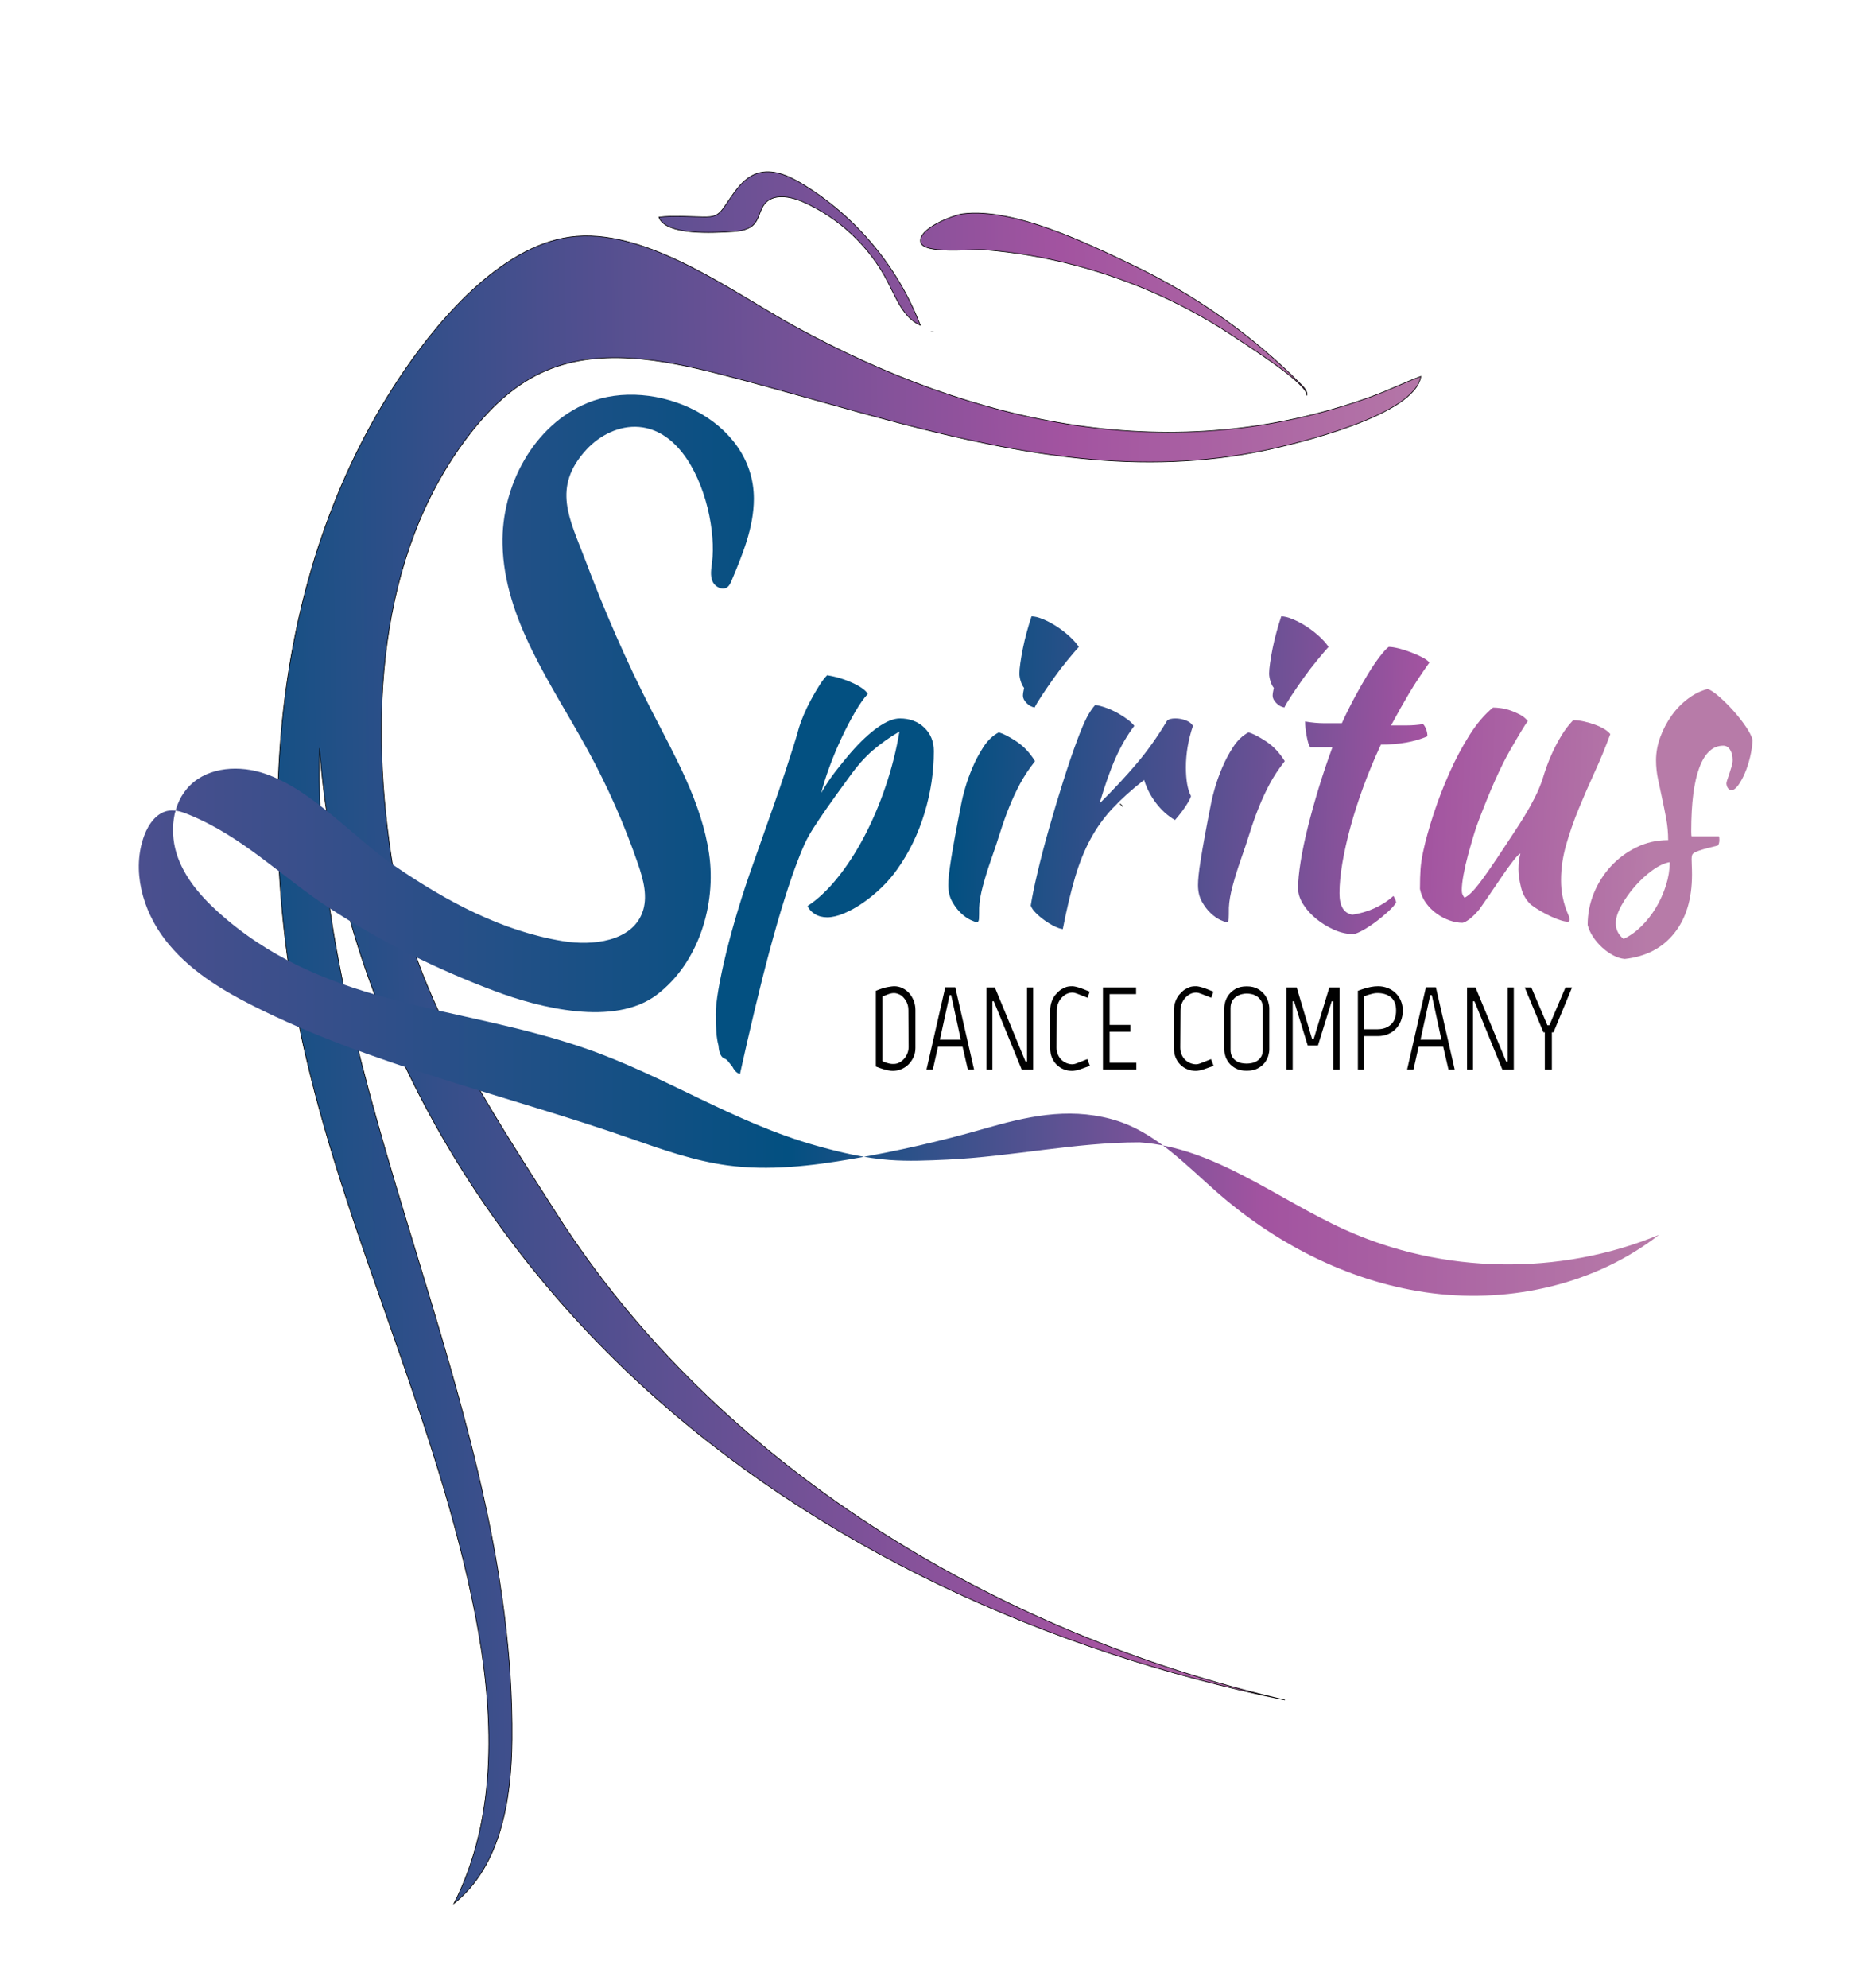<?xml version="1.0" encoding="utf-8"?>
<!-- Generator: Adobe Illustrator 23.0.0, SVG Export Plug-In . SVG Version: 6.00 Build 0)  -->
<svg version="1.1" xmlns="http://www.w3.org/2000/svg" xmlns:xlink="http://www.w3.org/1999/xlink" x="0px" y="0px"
	 viewBox="0 0 2829.48 3000" style="enable-background:new 0 0 2829.48 3000;" xml:space="preserve">
<style type="text/css">
	.st0{fill:url(#SVGID_1_);stroke:#010101;stroke-miterlimit:10;}
	.st1{fill:url(#SVGID_2_);stroke:#010101;stroke-miterlimit:10;}
	.st2{fill:url(#SVGID_3_);stroke:#010101;stroke-miterlimit:10;}
	.st3{fill:url(#SVGID_4_);stroke:#010101;stroke-miterlimit:10;}
	.st4{fill:url(#SVGID_5_);stroke:#010101;stroke-miterlimit:10;}
	.st5{fill:url(#SVGID_6_);}
	.st6{fill:url(#SVGID_7_);}
	.st7{fill:url(#SVGID_8_);}
	.st8{fill:url(#SVGID_9_);}
	.st9{fill:url(#SVGID_10_);}
	.st10{fill:url(#SVGID_11_);}
	.st11{fill:url(#SVGID_12_);}
	.st12{fill:url(#SVGID_13_);}
	.st13{fill:url(#SVGID_14_);}
	.st14{fill:url(#SVGID_15_);}
	.st15{fill:#010101;}
</style>
<g id="dancer">
	<g id="Dancer_1_">
		<linearGradient id="SVGID_1_" gradientUnits="userSpaceOnUse" x1="266.086" y1="1234.511" x2="2231.997" y2="1207.764">
			<stop  offset="0" style="stop-color:#035081"/>
			<stop  offset="0.293" style="stop-color:#4B4F8E"/>
			<stop  offset="0.684" style="stop-color:#A253A0"/>
			<stop  offset="1" style="stop-color:#B77BA8"/>
		</linearGradient>
		<path class="st0" d="M1691.09,1213.02c1.41,1.41,2.75,2.75,4.15,4.15"/>
		<linearGradient id="SVGID_2_" gradientUnits="userSpaceOnUse" x1="271.349" y1="1621.41" x2="2237.26" y2="1594.663">
			<stop  offset="0" style="stop-color:#035081"/>
			<stop  offset="0.293" style="stop-color:#4B4F8E"/>
			<stop  offset="0.684" style="stop-color:#A253A0"/>
			<stop  offset="1" style="stop-color:#B77BA8"/>
		</linearGradient>
		<path class="st1" d="M840.3,1831.77c-102.08-160.02-215.07-328.21-246.4-518.57c-37.03-224.79-25.41-473.58,112.78-654.79
			c29.92-39.28,66.18-75.12,110.95-95.96c83.42-38.93,181.28-20.42,270.48,2.46c180.58,46.32,358.55,107.99,543.98,126.93
			c92.2,9.42,186.36,7.16,277.22-12.01c50.78-10.71,227.09-53.11,235.96-111.73c-24.96,9.2-49.64,21.47-75.06,30.67
			c-298.54,108.01-598.62,42.86-870.81-106.51c-92.37-50.69-216.9-144.04-328.28-135.66c-107.01,7.95-203.67,119.82-259.5,201.13
			c-203.6,296.32-231.27,686.76-149.74,1036.86c66.67,286.32,199.87,554.76,255.91,843.33c28.23,145.38,34.85,302.86-32.31,434.86
			c70.75-56.53,86.73-156.85,87.58-247.39c4.65-510.33-304.69-986.1-290.54-1496.22c26.54,365.38,213.74,709.99,482.95,958.43
			s615.72,404.52,974.62,478.09C1503.69,2465.44,1082.55,2211.65,840.3,1831.77z"/>
		<linearGradient id="SVGID_3_" gradientUnits="userSpaceOnUse" x1="255.81" y1="479.248" x2="2221.721" y2="452.501">
			<stop  offset="0" style="stop-color:#035081"/>
			<stop  offset="0.293" style="stop-color:#4B4F8E"/>
			<stop  offset="0.684" style="stop-color:#A253A0"/>
			<stop  offset="1" style="stop-color:#B77BA8"/>
		</linearGradient>
		<path class="st2" d="M1965.3,581.17c4.29,4.36,8.87,9.72,7.96,15.77c2.53-16.97-89.41-74.98-103.77-84.69
			c-36.96-25.13-76.1-47.1-116.72-65.68c-83.85-38.3-174.38-62.23-266.33-69.63c-18.44-1.48-93.49,7.39-96.52-11.97
			c-3.17-20.49,50.34-40.62,63.99-42.24c77.3-9.43,187.9,44.7,255.77,77.09C1804.44,445.02,1891.59,506.34,1965.3,581.17z"/>
		<linearGradient id="SVGID_4_" gradientUnits="userSpaceOnUse" x1="254.582" y1="388.962" x2="2220.492" y2="362.215">
			<stop  offset="0" style="stop-color:#035081"/>
			<stop  offset="0.293" style="stop-color:#4B4F8E"/>
			<stop  offset="0.684" style="stop-color:#A253A0"/>
			<stop  offset="1" style="stop-color:#B77BA8"/>
		</linearGradient>
		<path class="st3" d="M1060.8,327.45c7.46,0.14,15.35,0.21,21.75-3.59c4.65-2.75,7.96-7.18,11.05-11.55
			c13.87-19.85,26.96-43.3,50.05-50.76c22.67-7.32,46.96,3.59,67.37,15.91c80.89,48.86,144.74,125.24,178.54,213.52
			c-25.34-11.4-36.26-40.48-48.93-65.19c-27.39-53.43-73.5-96.94-128.41-121.16c-19.15-8.45-45.06-13.02-58.01,3.38
			c-6.9,8.73-7.81,21.19-15.07,29.64c-7.96,9.29-21.4,11.26-33.65,11.97c-26.33,1.55-100.39,6.41-110.67-21.82
			C1015.81,325.2,1039.04,327.03,1060.8,327.45z"/>
		<linearGradient id="SVGID_5_" gradientUnits="userSpaceOnUse" x1="256.315" y1="516.367" x2="2222.226" y2="489.62">
			<stop  offset="0" style="stop-color:#035081"/>
			<stop  offset="0.293" style="stop-color:#4B4F8E"/>
			<stop  offset="0.684" style="stop-color:#A253A0"/>
			<stop  offset="1" style="stop-color:#B77BA8"/>
		</linearGradient>
		<path class="st4" d="M1409.49,500.71c-1.41,0-2.75,0-4.15,0"/>
	</g>
</g>
<g id="spiritus">
	<linearGradient id="SVGID_6_" gradientUnits="userSpaceOnUse" x1="209.6" y1="1275.687" x2="2504.908" y2="1275.687">
		<stop  offset="0" style="stop-color:#4B4F8E"/>
		<stop  offset="0.427" style="stop-color:#035081"/>
		<stop  offset="0.74" style="stop-color:#A253A0"/>
		<stop  offset="1" style="stop-color:#B77BA8"/>
	</linearGradient>
	<path class="st5" d="M1030.29,683.37c35.97,45.81,50.62,120.97,44.77,165.91c-1.21,9.32-2.98,19.16,0.63,27.84
		c3.61,8.68,15.23,14.69,22.68,8.96c3.09-2.38,4.73-6.15,6.24-9.74c16.65-39.62,33.58-80.56,33.63-123.53
		c0.14-119.8-150.43-186.14-250.92-144.8c-81.67,33.6-130.5,125.23-128.56,213.52c2.49,113.51,74.44,211.52,128.93,311.12
		c29.86,54.59,55.1,111.7,75.37,170.53c8.34,24.22,15.81,51.05,6.49,74.91c-16.69,42.74-74.37,49.7-119.65,42.29
		c-92.63-15.17-176.35-60.53-253.01-112.87c-62.61-42.74-124.2-114.84-196.61-139.79c-37.95-13.07-84.28-10.75-113.02,17.26
		c-28.09,27.38-32.11,72.91-18.47,109.69c13.64,36.78,41.88,66.2,71.78,91.6c159.07,135.12,353.55,130.7,541.83,195.52
		c121.61,41.87,224.27,111.87,349.9,147.26c36.24,10.21,73.12,18.86,110.67,21.65c28.87,2.15,57.88,0.82,86.8-0.51
		c97.98-4.51,193.66-26.09,290.86-26.09c112.57,7.68,206.39,84.74,309.12,131.42c148.33,67.42,324.64,70.42,475.18,8.09
		c-95.1,74.14-221.61,103.12-341.28,88.34c-119.68-14.78-232.22-71.17-323.35-150.14c-50.83-44.04-96.92-95.57-163.39-113.12
		c-66.35-17.52-127.11-3.46-191.58,15.01c-65.1,18.64-131.2,33.76-197.93,45.27c-62.6,10.79-126.62,18.41-189.56,9.79
		c-49.5-6.77-97.04-23.41-144.19-39.94c-187.71-65.84-394.32-111.33-571.91-200.99c-49.83-25.16-98.7-55.54-132.65-99.85
		c-33.95-44.31-50.72-105.05-31.14-157.33c6.5-17.36,19.13-34.87,37.52-37.26c9.93-1.29,19.82,2.11,29.1,5.87
		c82.42,33.38,140.66,94.28,213.34,141.6c77.84,50.67,161.67,91.91,248.53,124.66c68.07,25.66,181.09,54.26,245.04,5.93
		c63.46-47.96,90.26-136.59,79.18-212.65c-11.32-77.7-51.65-147.56-87.42-217.46c-37.71-73.67-70.65-149.5-99.86-226.91
		c-22.99-60.92-50.91-108.71,2.23-166.05c20.25-21.85,49.67-36.51,79.36-33.99C991.55,646.65,1013.3,661.74,1030.29,683.37z"/>
	<g>
		<linearGradient id="SVGID_7_" gradientUnits="userSpaceOnUse" x1="1435.572" y1="1328.469" x2="2625.818" y2="1368.59">
			<stop  offset="0" style="stop-color:#035081"/>
			<stop  offset="0.278" style="stop-color:#4B4F8E"/>
			<stop  offset="0.59" style="stop-color:#A253A0"/>
			<stop  offset="0.886" style="stop-color:#B77BA8"/>
		</linearGradient>
		<path class="st6" d="M1358.62,1084.3c-9.44,0-20.56,4.5-33.34,13.49c-12.79,9-26.46,21.84-41.01,38.51
			c-12.98,15.37-22.63,27.43-28.91,36.2c-6.3,8.78-11.41,16.9-15.34,24.36c2.75-11.41,6.88-24.57,12.39-39.5
			c5.5-14.91,11.6-29.51,18.29-43.77c6.68-14.26,13.57-27.42,20.65-39.5c7.08-12.06,13.37-20.95,18.88-26.66
			c-2.76-5.27-10.23-10.75-22.42-16.46c-12.2-5.7-25.18-9.65-38.94-11.85c-3.54,3.52-7.48,8.67-11.8,15.47
			c-4.33,6.81-8.56,14.05-12.69,21.72c-4.13,7.68-7.77,15.25-10.92,22.71c-3.15,7.47-5.51,13.82-7.08,19.09
			c-1.97,7.47-4.63,16.46-7.97,26.99c-3.35,10.53-7.67,23.92-12.98,40.15c-5.31,16.24-11.9,35.44-19.77,57.6
			c-7.87,22.17-17.11,48.38-27.73,78.66c-8.66,24.14-16.52,47.95-23.6,71.42c-7.08,23.47-13.08,45.31-18,65.5
			c-4.92,20.18-8.76,38.28-11.51,54.31c-2.76,16.01-4.13,28.63-4.13,37.85c0,10.09,0.3,19.09,0.89,26.99
			c0.59,7.9,1.67,14.7,3.25,20.41c0.78,11.41,3.93,17.99,9.44,19.75c1.96,0.87,3.63,2.19,5.02,3.95c1.37,1.75,3.63,4.61,6.79,8.56
			c3.14,6.14,6.88,9.65,11.21,10.53c7.08-32.04,14.46-64.18,22.13-96.44c7.67-32.25,15.34-62.65,23.01-91.17
			c7.67-28.53,15.14-54.31,22.42-77.35c7.27-23.04,13.66-41.57,19.18-55.62c3.93-10.53,7.57-19.42,10.92-26.66
			c3.34-7.24,7.67-15.03,12.98-23.37c5.31-8.33,12.1-18.43,20.36-30.28s19.47-27.42,33.63-46.74c11.8-16.67,23.69-30.17,35.7-40.48
			c12-10.31,25.47-19.85,40.42-28.63c-4.72,28.09-11.71,55.74-20.95,82.94c-9.25,27.22-20.06,52.56-32.45,76.03
			c-12.39,23.48-25.87,44.22-40.42,62.21c-14.56,18-29.5,32.04-44.84,42.13c1.96,4.83,5.61,8.89,10.92,12.18s11.51,4.94,18.59,4.94
			c7.47,0,15.93-1.98,25.37-5.92c9.44-3.95,19.08-9.32,28.91-16.13c9.83-6.8,19.27-14.58,28.32-23.37
			c9.04-8.77,16.91-17.99,23.6-27.65c17.7-25.01,31.27-52.99,40.71-83.93c9.44-30.94,14.16-62.21,14.16-93.8
			c0-14.48-4.82-26.33-14.46-35.55C1385.85,1088.91,1373.56,1084.3,1358.62,1084.3z"/>
		<linearGradient id="SVGID_8_" gradientUnits="userSpaceOnUse" x1="1438.327" y1="1246.75" x2="2628.572" y2="1286.87">
			<stop  offset="0" style="stop-color:#035081"/>
			<stop  offset="0.278" style="stop-color:#4B4F8E"/>
			<stop  offset="0.59" style="stop-color:#A253A0"/>
			<stop  offset="0.886" style="stop-color:#B77BA8"/>
		</linearGradient>
		<path class="st7" d="M1534.45,1118.86c-11.02-7.24-19.87-11.74-26.55-13.49c-9.05,4.83-16.82,12.29-23.31,22.38
			c-6.49,10.1-12,20.52-16.52,31.27c-4.53,10.76-8.17,20.96-10.92,30.61c-2.76,9.66-4.53,16.68-5.31,21.06
			c-3.94,19.75-7.18,36.65-9.74,50.69c-2.56,14.05-4.63,26-6.2,35.88c-1.58,9.87-2.66,17.77-3.25,23.7
			c-0.59,5.92-0.89,10.86-0.89,14.81c0,9.66,1.96,18,5.9,25.01c3.93,7.02,8.35,12.84,13.28,17.44c4.91,4.61,9.74,8,14.46,10.2
			c4.72,2.19,7.86,3.29,9.44,3.29c1.96,0,3.04-1.65,3.25-4.94c0.19-3.29,0.29-8.89,0.29-16.79c0.39-9.65,2.36-20.95,5.9-33.9
			c3.54-12.94,7.47-25.56,11.8-37.85c5.11-14.48,9.74-28.31,13.87-41.47c4.13-13.17,8.65-25.89,13.57-38.18
			c4.91-12.28,10.42-24.13,16.52-35.55c6.09-11.41,13.66-22.81,22.72-34.23C1554.9,1136.09,1545.46,1126.1,1534.45,1118.86z"/>
		<linearGradient id="SVGID_9_" gradientUnits="userSpaceOnUse" x1="1446.805" y1="995.24" x2="2637.05" y2="1035.36">
			<stop  offset="0" style="stop-color:#035081"/>
			<stop  offset="0.278" style="stop-color:#4B4F8E"/>
			<stop  offset="0.59" style="stop-color:#A253A0"/>
			<stop  offset="0.886" style="stop-color:#B77BA8"/>
		</linearGradient>
		<path class="st8" d="M1546.25,1038.22c-1.18,5.27-1.77,9.22-1.77,11.85c0,3.52,1.77,7.14,5.31,10.86
			c3.54,3.73,7.67,6.04,12.39,6.91c1.57-3.51,5.11-9.43,10.62-17.77c5.5-8.33,11.6-17.22,18.29-26.66
			c6.68-9.43,13.57-18.43,20.65-26.99c7.08-8.56,12.78-15.24,17.11-20.08c-3.15-4.82-7.67-9.98-13.57-15.47
			c-5.9-5.48-12.39-10.53-19.47-15.14c-7.08-4.61-14.07-8.33-20.95-11.19c-6.89-2.85-12.69-4.28-17.41-4.28
			c-2.36,7.02-4.72,14.81-7.08,23.37c-2.36,8.56-4.33,16.79-5.9,24.68c-1.58,7.9-2.86,15.25-3.84,22.05
			c-0.99,6.81-1.48,12.18-1.48,16.13c0,3.52,0.68,7.47,2.06,11.85C1542.61,1032.74,1544.28,1036.03,1546.25,1038.22z"/>
		<linearGradient id="SVGID_10_" gradientUnits="userSpaceOnUse" x1="1439.004" y1="1226.658" x2="2629.249" y2="1266.779">
			<stop  offset="0" style="stop-color:#035081"/>
			<stop  offset="0.278" style="stop-color:#4B4F8E"/>
			<stop  offset="0.59" style="stop-color:#A253A0"/>
			<stop  offset="0.886" style="stop-color:#B77BA8"/>
		</linearGradient>
		<path class="st9" d="M1790.53,1087.26c-5.12-1.98-10.43-2.96-15.93-2.96c-5.9,0-10.03,1.1-12.39,3.29
			c-14.16,23.7-29.41,45.2-45.73,64.51c-16.33,19.32-35.11,39.5-56.35,60.56c8.26-28.08,16.42-51.12,24.49-69.12
			c8.06-17.99,17.41-34,28.03-48.05c-2.36-3.06-5.71-6.25-10.03-9.54c-4.33-3.29-9.25-6.47-14.75-9.54
			c-5.51-3.07-11.21-5.7-17.11-7.9c-5.9-2.19-11.61-3.72-17.11-4.61c-4.72,5.27-9.05,11.75-12.98,19.42
			c-3.94,7.68-8.46,18.33-13.57,31.93c-7.08,18.87-14.36,40.15-21.83,63.85c-7.48,23.7-14.56,47.29-21.24,70.76
			c-6.69,23.48-12.49,45.65-17.41,66.48c-4.92,20.85-8.36,37.63-10.33,50.36c1.18,3.52,3.73,7.24,7.67,11.19
			c3.93,3.95,8.35,7.67,13.28,11.19c4.91,3.51,9.83,6.47,14.75,8.89c4.91,2.41,9.15,3.84,12.69,4.28
			c5.9-30.28,12.1-56.38,18.59-78.33c6.49-21.94,14.36-41.36,23.6-58.26c9.24-16.89,20.36-32.25,33.34-46.08
			c12.98-13.82,28.71-27.98,47.21-42.46c3.93,12.73,10.03,24.47,18.29,35.22c8.26,10.76,17.7,19.2,28.32,25.34
			c5.9-6.58,11.3-13.6,16.23-21.06c4.91-7.46,7.57-12.51,7.97-15.14c-5.12-9.65-7.67-24.13-7.67-43.45
			c0-20.62,3.54-41.47,10.62-62.53C1799.18,1091.98,1795.64,1089.24,1790.53,1087.26z"/>
		<linearGradient id="SVGID_11_" gradientUnits="userSpaceOnUse" x1="1438.755" y1="1234.055" x2="2629" y2="1274.175">
			<stop  offset="0" style="stop-color:#035081"/>
			<stop  offset="0.278" style="stop-color:#4B4F8E"/>
			<stop  offset="0.59" style="stop-color:#A253A0"/>
			<stop  offset="0.886" style="stop-color:#B77BA8"/>
		</linearGradient>
		<path class="st10" d="M1911.5,1118.86c-11.02-7.24-19.87-11.74-26.55-13.49c-9.05,4.83-16.82,12.29-23.31,22.38
			c-6.49,10.1-12,20.52-16.52,31.27c-4.53,10.76-8.17,20.96-10.92,30.61c-2.76,9.66-4.53,16.68-5.31,21.06
			c-3.94,19.75-7.18,36.65-9.74,50.69c-2.56,14.05-4.63,26-6.2,35.88c-1.58,9.87-2.66,17.77-3.25,23.7
			c-0.59,5.92-0.89,10.86-0.89,14.81c0,9.66,1.96,18,5.9,25.01c3.93,7.02,8.35,12.84,13.28,17.44c4.91,4.61,9.74,8,14.46,10.2
			c4.72,2.19,7.86,3.29,9.44,3.29c1.96,0,3.04-1.65,3.25-4.94c0.19-3.29,0.29-8.89,0.29-16.79c0.39-9.65,2.36-20.95,5.9-33.9
			c3.54-12.94,7.47-25.56,11.8-37.85c5.11-14.48,9.74-28.31,13.87-41.47c4.13-13.17,8.65-25.89,13.57-38.18
			c4.91-12.28,10.42-24.13,16.52-35.55c6.09-11.41,13.66-22.81,22.72-34.23C1931.95,1136.09,1922.5,1126.1,1911.5,1118.86z"/>
		<linearGradient id="SVGID_12_" gradientUnits="userSpaceOnUse" x1="1447.233" y1="982.544" x2="2637.478" y2="1022.665">
			<stop  offset="0" style="stop-color:#035081"/>
			<stop  offset="0.278" style="stop-color:#4B4F8E"/>
			<stop  offset="0.59" style="stop-color:#A253A0"/>
			<stop  offset="0.886" style="stop-color:#B77BA8"/>
		</linearGradient>
		<path class="st11" d="M1988.79,996.42c7.08-8.56,12.78-15.24,17.11-20.08c-3.15-4.82-7.67-9.98-13.57-15.47
			c-5.9-5.48-12.39-10.53-19.47-15.14c-7.08-4.61-14.07-8.33-20.95-11.19c-6.89-2.85-12.69-4.28-17.41-4.28
			c-2.36,7.02-4.72,14.81-7.08,23.37c-2.36,8.56-4.33,16.79-5.9,24.68c-1.58,7.9-2.86,15.25-3.84,22.05
			c-0.99,6.81-1.48,12.18-1.48,16.13c0,3.52,0.68,7.47,2.06,11.85c1.37,4.39,3.04,7.68,5.02,9.87c-1.18,5.27-1.77,9.22-1.77,11.85
			c0,3.52,1.77,7.14,5.31,10.86c3.54,3.73,7.67,6.04,12.39,6.91c1.57-3.51,5.11-9.43,10.62-17.77c5.5-8.33,11.6-17.22,18.29-26.66
			C1974.83,1013.98,1981.71,1004.98,1988.79,996.42z"/>
		<linearGradient id="SVGID_13_" gradientUnits="userSpaceOnUse" x1="1440.851" y1="1171.873" x2="2631.096" y2="1211.994">
			<stop  offset="0" style="stop-color:#035081"/>
			<stop  offset="0.278" style="stop-color:#4B4F8E"/>
			<stop  offset="0.59" style="stop-color:#A253A0"/>
			<stop  offset="0.886" style="stop-color:#B77BA8"/>
		</linearGradient>
		<path class="st12" d="M2075.54,1370.64c-10.62,4.83-21.83,8.13-33.63,9.87c-12.98-2.2-19.47-12.98-19.47-32.34
			c0-13.64,1.48-29.04,4.43-46.19s7.08-35.42,12.39-54.78c5.31-19.36,11.8-39.49,19.47-60.39c7.67-20.9,16.42-41.9,26.26-63.03
			c27.53,0,50.94-4.17,70.22-12.51c0-3.51-0.59-6.91-1.77-10.2c-1.18-3.29-2.76-6.03-4.72-8.23c-8.26,1.32-16.43,1.97-24.49,1.97
			c-8.07,0-16.03,0-23.9,0c9.83-18.3,18.97-34.53,27.44-48.7c8.45-14.16,18.59-29.53,30.39-46.09c-1.97-2.63-5.51-5.27-10.62-7.9
			c-5.12-2.63-10.82-5.15-17.11-7.57c-6.3-2.41-12.49-4.38-18.59-5.92c-6.1-1.53-11.12-2.3-15.05-2.3
			c-3.15,2.17-7.58,6.94-13.28,14.32c-5.71,7.39-11.8,16.38-18.29,27.01c-6.49,10.64-13.18,22.35-20.06,35.15
			c-6.89,12.81-13.28,25.71-19.18,38.72c-7.87,0-16.52,0-25.96,0c-9.44,0-19.28-0.87-29.5-2.63c0,6.15,0.78,13.49,2.36,22.05
			c1.57,8.56,3.34,14.15,5.31,16.79h33.63c-7.48,20.21-14.36,40.64-20.65,61.29c-6.3,20.65-11.8,40.42-16.52,59.32
			c-4.72,18.89-8.36,36.36-10.92,52.39c-2.56,16.03-3.84,29.32-3.84,39.87c0,7.91,2.55,15.93,7.67,24.06
			c5.11,8.13,11.7,15.48,19.77,22.08c8.06,6.58,17.01,12.08,26.85,16.48c9.83,4.38,19.67,6.58,29.5,6.58
			c3.14-0.44,7.86-2.41,14.16-5.88c6.29-3.5,12.78-7.75,19.47-12.74c6.68-5.02,12.88-10.14,18.59-15.37
			c5.7-5.23,9.74-9.8,12.1-13.73c-0.4-2.63-1.77-5.92-4.13-9.87C2095.6,1359.68,2086.16,1365.82,2075.54,1370.64z"/>
		<linearGradient id="SVGID_14_" gradientUnits="userSpaceOnUse" x1="1439.782" y1="1203.586" x2="2630.027" y2="1243.707">
			<stop  offset="0" style="stop-color:#035081"/>
			<stop  offset="0.278" style="stop-color:#4B4F8E"/>
			<stop  offset="0.59" style="stop-color:#A253A0"/>
			<stop  offset="0.886" style="stop-color:#B77BA8"/>
		</linearGradient>
		<path class="st13" d="M2383.54,1220.89c7.47-18.21,15.54-36.75,24.19-55.62c8.65-18.86,16.52-37.95,23.6-57.27
			c-1.97-2.63-4.92-5.15-8.85-7.57c-3.94-2.41-8.56-4.61-13.87-6.58c-5.31-1.98-10.92-3.62-16.82-4.94s-11.41-1.97-16.52-1.97
			c-6.69,7.02-12.49,14.59-17.41,22.71c-4.92,8.13-9.25,16.13-12.98,24.03c-3.74,7.9-6.89,15.47-9.44,22.71
			c-2.56,7.24-4.63,13.49-6.2,18.76c-3.15,9.66-7.18,19.32-12.1,28.96c-4.92,9.66-10.13,18.99-15.64,27.98
			c-5.51,9-10.92,17.44-16.23,25.34c-5.31,7.9-9.94,14.92-13.87,21.06c-16.13,24.58-28.72,42.79-37.76,54.64
			c-9.05,11.85-16.52,19.09-22.42,21.72c-0.79-0.87-1.68-2.19-2.66-3.95c-0.99-1.75-1.48-4.38-1.48-7.9c0-5.7,0.89-13.38,2.66-23.04
			c1.77-9.65,4.03-19.52,6.79-29.62c2.75-10.09,5.5-19.75,8.26-28.96c2.75-9.22,5.11-16.23,7.08-21.06
			c17.7-46.95,33.73-82.94,48.09-107.95c14.36-25.01,23.31-39.71,26.85-44.1c-3.15-3.95-6.99-7.13-11.51-9.54
			c-4.53-2.41-9.25-4.49-14.16-6.25c-4.92-1.75-9.74-2.96-14.46-3.62s-8.85-0.99-12.39-0.99c-12.59,10.1-24.49,24.03-35.7,41.8
			c-11.21,17.77-21.34,36.86-30.39,57.27c-9.05,20.41-17.02,41.14-23.9,62.21c-6.89,21.06-12.1,39.94-15.64,56.61
			c-1.97,9.22-3.25,17.77-3.84,25.67c-0.59,7.9-0.89,18-0.89,30.28c1.57,7.95,4.62,15.02,9.15,21.2c4.52,6.19,9.83,11.49,15.93,15.9
			c6.09,4.41,12.58,7.84,19.47,10.28c6.88,2.42,13.47,3.64,19.77,3.64c2.75-0.44,6.39-2.42,10.92-5.9
			c4.52-3.51,9.34-8.31,14.46-14.44c3.14-4.37,7.86-11.15,14.16-20.33c6.29-9.19,12.69-18.59,19.18-28.21
			c6.49-9.63,12.48-17.94,18-24.94c5.51-6.99,9.04-10.5,10.62-10.5c-1.97,6.58-2.95,14.48-2.95,23.7c0,7.47,1.27,16.46,3.84,26.99
			c2.55,10.53,7.57,19.32,15.05,26.33c4.72,3.52,9.73,6.81,15.04,9.87c5.31,3.08,10.62,5.81,15.93,8.23
			c5.31,2.41,10.13,4.28,14.46,5.6c4.32,1.32,7.87,1.97,10.62,1.97c0.39,0,0.79-0.23,1.18-0.66c0.78-0.88,1.18-1.54,1.18-1.97
			c0-2.2-0.69-4.83-2.07-7.9c-1.38-3.06-2.86-6.91-4.43-11.52c-1.58-4.61-3.05-10.31-4.42-17.11c-1.38-6.8-2.07-14.81-2.07-24.03
			c0-17.11,2.55-34.66,7.67-52.66C2369.77,1257.21,2376.07,1239.1,2383.54,1220.89z"/>
		<linearGradient id="SVGID_15_" gradientUnits="userSpaceOnUse" x1="1439.656" y1="1207.328" x2="2629.901" y2="1247.449">
			<stop  offset="0" style="stop-color:#035081"/>
			<stop  offset="0.278" style="stop-color:#4B4F8E"/>
			<stop  offset="0.59" style="stop-color:#A253A0"/>
			<stop  offset="0.886" style="stop-color:#B77BA8"/>
		</linearGradient>
		<path class="st14" d="M2636.08,1096.81c-5.51-8.11-11.8-16.13-18.88-24.03s-14.26-15.03-21.54-21.39
			c-7.28-6.36-13.08-10.2-17.41-11.52c-10.23,2.65-20.06,7.5-29.5,14.55c-9.44,7.06-17.7,15.53-24.78,25.45s-12.79,20.71-17.11,32.4
			c-4.33,11.68-6.49,23.47-6.49,35.36c0,9.26,0.98,18.63,2.95,28.1c1.96,9.48,4.03,19.18,6.2,29.1c2.16,9.92,4.22,20.17,6.2,30.74
			c1.96,10.57,2.95,21.37,2.95,32.39c-17.31,0-33.34,3.65-48.09,10.94c-14.75,7.3-27.54,16.81-38.35,28.53
			c-10.82,11.73-19.38,25.21-25.67,40.46c-6.3,15.26-9.44,31.29-9.44,48.09c1.57,6.14,4.32,12.18,8.26,18.1
			c3.93,5.92,8.56,11.29,13.87,16.13c5.31,4.82,10.92,8.77,16.82,11.85c5.9,3.06,11.6,4.82,17.11,5.27
			c31.86-3.52,56.74-16.45,74.64-38.79c17.9-22.35,26.85-51.86,26.85-88.55c0-5.24-0.1-9.6-0.29-13.09
			c-0.2-3.5-0.29-6.98-0.29-10.48c0-2.61,0.29-4.69,0.88-6.22c0.59-1.52,2.26-2.94,5.02-4.26c2.75-1.31,6.79-2.73,12.1-4.26
			c5.31-1.52,12.48-3.38,21.54-5.57c1.57-1.74,2.36-4.58,2.36-8.52c0-2.61-0.2-4.36-0.59-5.24c-6.3,0-12.69,0-19.18,0
			c-6.49,0-13.87,0-22.13,0c-0.4-0.86-0.59-3.49-0.59-7.86c0-42.37,4.13-74.47,12.39-96.3c8.26-21.84,20.26-32.76,35.99-32.76
			c4.32,0,7.76,2.09,10.33,6.25c2.55,4.18,3.84,9.33,3.84,15.47c0,2.63-0.5,5.71-1.48,9.22c-0.99,3.52-2.07,7.02-3.25,10.53
			c-1.18,3.52-2.27,6.7-3.25,9.54c-0.99,2.86-1.47,4.94-1.47,6.25c0.78,6.15,3.34,9.44,7.67,9.87c3.14,0,6.49-2.41,10.03-7.24
			c3.54-4.82,6.88-10.86,10.03-18.1c3.14-7.24,5.8-15.36,7.97-24.36c2.16-8.99,3.44-17.66,3.83-26
			C2644.94,1111.62,2641.59,1104.93,2636.08,1096.81z M2515.42,1336.09c-3.74,11.85-8.76,23.04-15.05,33.57
			c-6.3,10.53-13.67,19.96-22.13,28.31c-8.46,8.33-17.41,14.7-26.85,19.09c-7.87-6.15-11.8-14.05-11.8-23.7
			c0-7.47,2.75-16.23,8.26-26.33c5.5-10.09,12.39-19.85,20.65-29.29c8.26-9.43,17.11-17.55,26.55-24.36
			c9.44-6.8,18.09-10.86,25.96-12.18C2521.02,1312.61,2519.15,1324.24,2515.42,1336.09z"/>
	</g>
</g>
<g id="dance_company">
	<g>
		<path class="st15" d="M1372.96,1499.21c-2.84-3.25-6.24-5.85-10.2-7.81c-3.96-1.95-8.25-2.93-12.86-2.93
			c-1.66,0-4.88,0.42-9.67,1.24c-4.79,0.83-10.73,2.72-17.83,5.68v114.24c3.9,1.54,7.27,2.75,10.11,3.64
			c2.84,0.89,5.26,1.54,7.27,1.95c2.01,0.41,3.64,0.68,4.88,0.8c1.24,0.12,2.33,0.18,3.28,0.18c4.49,0,8.81-0.86,12.95-2.57
			c4.14-1.71,7.77-4.14,10.91-7.27c3.13-3.13,5.65-6.8,7.54-11c1.89-4.2,2.84-8.78,2.84-13.75v-57.12c0-4.85-0.83-9.46-2.48-13.84
			C1378.04,1506.28,1375.8,1502.46,1372.96,1499.21z M1370.03,1589.77c-1.24,3.08-2.9,5.8-4.97,8.16c-2.07,2.37-4.46,4.26-7.18,5.68
			c-2.72,1.42-5.56,2.13-8.51,2.13c-0.59,0-1.33,0-2.22,0c-0.89,0-1.98-0.12-3.28-0.35c-1.3-0.24-2.9-0.65-4.79-1.24
			c-1.89-0.59-4.14-1.48-6.74-2.66v-97.57c2.6-1.06,5.5-2.19,8.69-3.37c3.19-1.18,6.15-1.77,8.87-1.77c2.95,0,6.27,1.01,9.93,3.02
			c2.95,1.89,5.65,4.82,8.07,8.78c2.42,3.96,3.64,8.6,3.64,13.92l0.35,55.52C1371.9,1583.44,1371.27,1586.69,1370.03,1589.77z"/>
		<path class="st15" d="M1427.24,1490.07l-28.38,124.17h9.58l7.81-34.59h37.07l7.98,34.59h9.4l-28.38-124.17H1427.24z
			 M1419.08,1569.19l14.72-67.41h2.31l14.55,67.41H1419.08z"/>
		<polygon class="st15" points="1550.7,1602.18 1548.4,1602.18 1502.1,1490.25 1489.33,1490.25 1489.33,1614.42 1498.37,1614.42 
			1498.37,1511.18 1500.5,1511.18 1542.72,1614.42 1559.93,1614.42 1559.93,1490.25 1550.7,1490.25 		"/>
		<path class="st15" d="M1631.68,1602.45c-2.54,1.01-4.61,1.8-6.21,2.39c-1.6,0.59-2.9,0.98-3.9,1.15
			c-1.01,0.18-1.98,0.27-2.93,0.27c-3.08-0.12-6.03-0.8-8.87-2.04c-2.84-1.24-5.32-2.93-7.45-5.06c-2.13-2.13-3.84-4.73-5.14-7.8
			c-1.3-3.07-1.95-6.5-1.95-10.29l0.35-56.41c0-3.43,0.62-6.74,1.86-9.93c1.24-3.19,2.95-6.03,5.14-8.52
			c2.19-2.48,4.7-4.46,7.54-5.94c2.84-1.48,5.85-2.22,9.05-2.22c1.18,0,2.42,0.18,3.73,0.53c1.3,0.35,2.54,0.77,3.73,1.24
			l15.43,6.03l3.19-9.22l-13.84-5.5c-1.89-0.59-4.02-1.18-6.39-1.77c-2.37-0.59-4.38-0.89-6.03-0.89c-4.61,0-8.1,0.56-10.47,1.69
			c-2.37,1.13-4.14,1.98-5.32,2.57c-1.42,0.83-2.78,1.8-4.08,2.93c-1.3,1.13-3.02,2.87-5.14,5.23c-2.13,2.25-4.05,5.53-5.77,9.85
			c-1.72,4.32-2.57,8.96-2.57,13.93v55.52v1.77c0,5.32,0.89,10.08,2.66,14.28c1.77,4.2,4.17,7.78,7.18,10.73
			c3.02,2.96,6.5,5.23,10.47,6.83c3.96,1.6,8.19,2.39,12.68,2.39c1.65,0,3.66-0.24,6.03-0.71c2.36-0.47,4.55-1.06,6.56-1.77
			l14.37-5.14l-3.9-10.11C1637.56,1600.12,1634.22,1601.45,1631.68,1602.45z"/>
		<polygon class="st15" points="1675.41,1557.13 1706.63,1557.13 1706.63,1546.84 1675.41,1546.84 1675.41,1500.36 1715.32,1500.36 
			1715.32,1490.25 1665.29,1490.25 1665.29,1614.25 1715.67,1614.25 1715.67,1603.96 1675.41,1603.96 		"/>
		<path class="st15" d="M1818.47,1602.45c-2.54,1.01-4.61,1.8-6.21,2.39c-1.6,0.59-2.9,0.98-3.9,1.15
			c-1.01,0.18-1.98,0.27-2.93,0.27c-3.08-0.12-6.03-0.8-8.87-2.04c-2.84-1.24-5.32-2.93-7.45-5.06c-2.13-2.13-3.84-4.73-5.14-7.8
			c-1.3-3.07-1.95-6.5-1.95-10.29l0.35-56.41c0-3.43,0.62-6.74,1.86-9.93c1.24-3.19,2.95-6.03,5.14-8.52
			c2.19-2.48,4.7-4.46,7.54-5.94c2.84-1.48,5.85-2.22,9.05-2.22c1.18,0,2.42,0.18,3.73,0.53c1.3,0.35,2.54,0.77,3.73,1.24
			l15.43,6.03l3.19-9.22l-13.84-5.5c-1.89-0.59-4.02-1.18-6.39-1.77c-2.37-0.59-4.38-0.89-6.03-0.89c-4.61,0-8.1,0.56-10.47,1.69
			c-2.37,1.13-4.14,1.98-5.32,2.57c-1.42,0.83-2.78,1.8-4.08,2.93c-1.3,1.13-3.02,2.87-5.14,5.23c-2.13,2.25-4.05,5.53-5.77,9.85
			c-1.72,4.32-2.57,8.96-2.57,13.93v55.52v1.77c0,5.32,0.89,10.08,2.66,14.28c1.77,4.2,4.17,7.78,7.18,10.73
			c3.02,2.96,6.5,5.23,10.47,6.83c3.96,1.6,8.19,2.39,12.68,2.39c1.65,0,3.66-0.24,6.03-0.71c2.36-0.47,4.55-1.06,6.56-1.77
			l14.37-5.14l-3.9-10.11C1824.35,1600.12,1821.01,1601.45,1818.47,1602.45z"/>
		<path class="st15" d="M1909.38,1501.25c-2.6-3.43-6.09-6.39-10.47-8.87c-4.38-2.48-9.88-3.73-16.5-3.73
			c-6.74,0-12.3,1.24-16.67,3.73c-4.38,2.48-7.87,5.47-10.47,8.96c-2.6,3.49-4.41,7.13-5.41,10.91c-1.01,3.79-1.51,6.98-1.51,9.58
			v62.09c0,2.6,0.53,5.74,1.6,9.4c1.06,3.67,2.87,7.18,5.41,10.55c2.54,3.37,6,6.24,10.38,8.6c4.37,2.36,9.87,3.55,16.5,3.55
			c6.74,0,12.33-1.18,16.76-3.55c4.44-2.36,7.95-5.23,10.55-8.6c2.6-3.37,4.4-6.89,5.41-10.55c1-3.66,1.51-6.8,1.51-9.4v-62.26
			c0-2.6-0.53-5.79-1.6-9.58C1913.82,1508.29,1911.98,1504.68,1909.38,1501.25z M1906.72,1583.91c0,4.73-0.92,8.49-2.75,11.26
			c-1.83,2.78-4.02,4.91-6.56,6.39c-2.54,1.48-5.21,2.46-7.98,2.93c-2.78,0.47-5.12,0.71-7.01,0.71c-1.89,0-4.23-0.21-7.01-0.62
			c-2.78-0.41-5.47-1.36-8.07-2.84c-2.6-1.48-4.82-3.61-6.65-6.39c-1.83-2.78-2.75-6.53-2.75-11.26v-62.26
			c0-4.73,0.91-8.54,2.75-11.44c1.83-2.9,4.05-5.14,6.65-6.74c2.6-1.6,5.29-2.69,8.07-3.28c2.78-0.59,5.11-0.89,7.01-0.89
			c1.89,0,4.23,0.27,7.01,0.8c2.78,0.53,5.44,1.6,7.98,3.19c2.54,1.6,4.73,3.84,6.56,6.74c1.83,2.9,2.75,6.71,2.75,11.44V1583.91z"
			/>
		<polygon class="st15" points="1983.71,1567.42 1980.87,1567.42 1957.81,1490.25 1942.37,1490.25 1942.37,1614.42 1951.78,1614.42 
			1951.78,1511.18 1953.9,1511.18 1974.48,1577.88 1989.92,1577.88 2010.67,1511.18 2012.98,1511.18 2012.98,1614.42 
			2022.55,1614.42 2022.55,1490.25 2007.12,1490.25 		"/>
		<path class="st15" d="M2106.81,1498.41c-3.43-3.19-7.39-5.65-11.89-7.36c-4.5-1.71-9.17-2.57-14.01-2.57
			c-3.79,0-7.48,0.35-11.09,1.06c-3.61,0.71-6.89,1.54-9.85,2.48c-3.43,1.06-6.68,2.19-9.76,3.37v119.03h9.4v-50.73h21.11
			c5.32,0,10.26-0.95,14.81-2.84c4.55-1.89,8.48-4.52,11.8-7.89c3.31-3.37,5.91-7.42,7.81-12.15c1.89-4.73,2.84-9.93,2.84-15.61
			c0-5.56-1.01-10.61-3.02-15.17C2112.96,1505.48,2110.24,1501.6,2106.81,1498.41z M2100.07,1546.31c-5.21,4.73-12.06,7.1-20.58,7.1
			h-19.69v-49.85c2.25-0.83,4.49-1.6,6.74-2.31c2.01-0.59,4.14-1.15,6.39-1.69c2.25-0.53,4.43-0.8,6.56-0.8
			c8.4,0,15.23,2.1,20.49,6.3c5.26,4.2,7.89,10.91,7.89,20.13C2107.88,1534.54,2105.27,1541.58,2100.07,1546.31z"/>
		<path class="st15" d="M2152.93,1490.07l-28.38,124.17h9.58l7.81-34.59h37.07l7.98,34.59h9.4l-28.38-124.17H2152.93z
			 M2144.77,1569.19l14.72-67.41h2.31l14.55,67.41H2144.77z"/>
		<polygon class="st15" points="2276.4,1602.18 2274.09,1602.18 2227.79,1490.25 2215.02,1490.25 2215.02,1614.42 2224.07,1614.42 
			2224.07,1511.18 2226.2,1511.18 2268.42,1614.42 2285.62,1614.42 2285.62,1490.25 2276.4,1490.25 		"/>
		<polygon class="st15" points="2363.67,1490.25 2339.37,1547.37 2336.35,1547.37 2312.05,1490.25 2302.12,1490.25 2330.32,1558.01 
			2332.45,1558.01 2332.45,1614.42 2343.09,1614.42 2343.09,1558.01 2345.58,1558.01 2373.61,1490.25 		"/>
	</g>
</g>
</svg>
